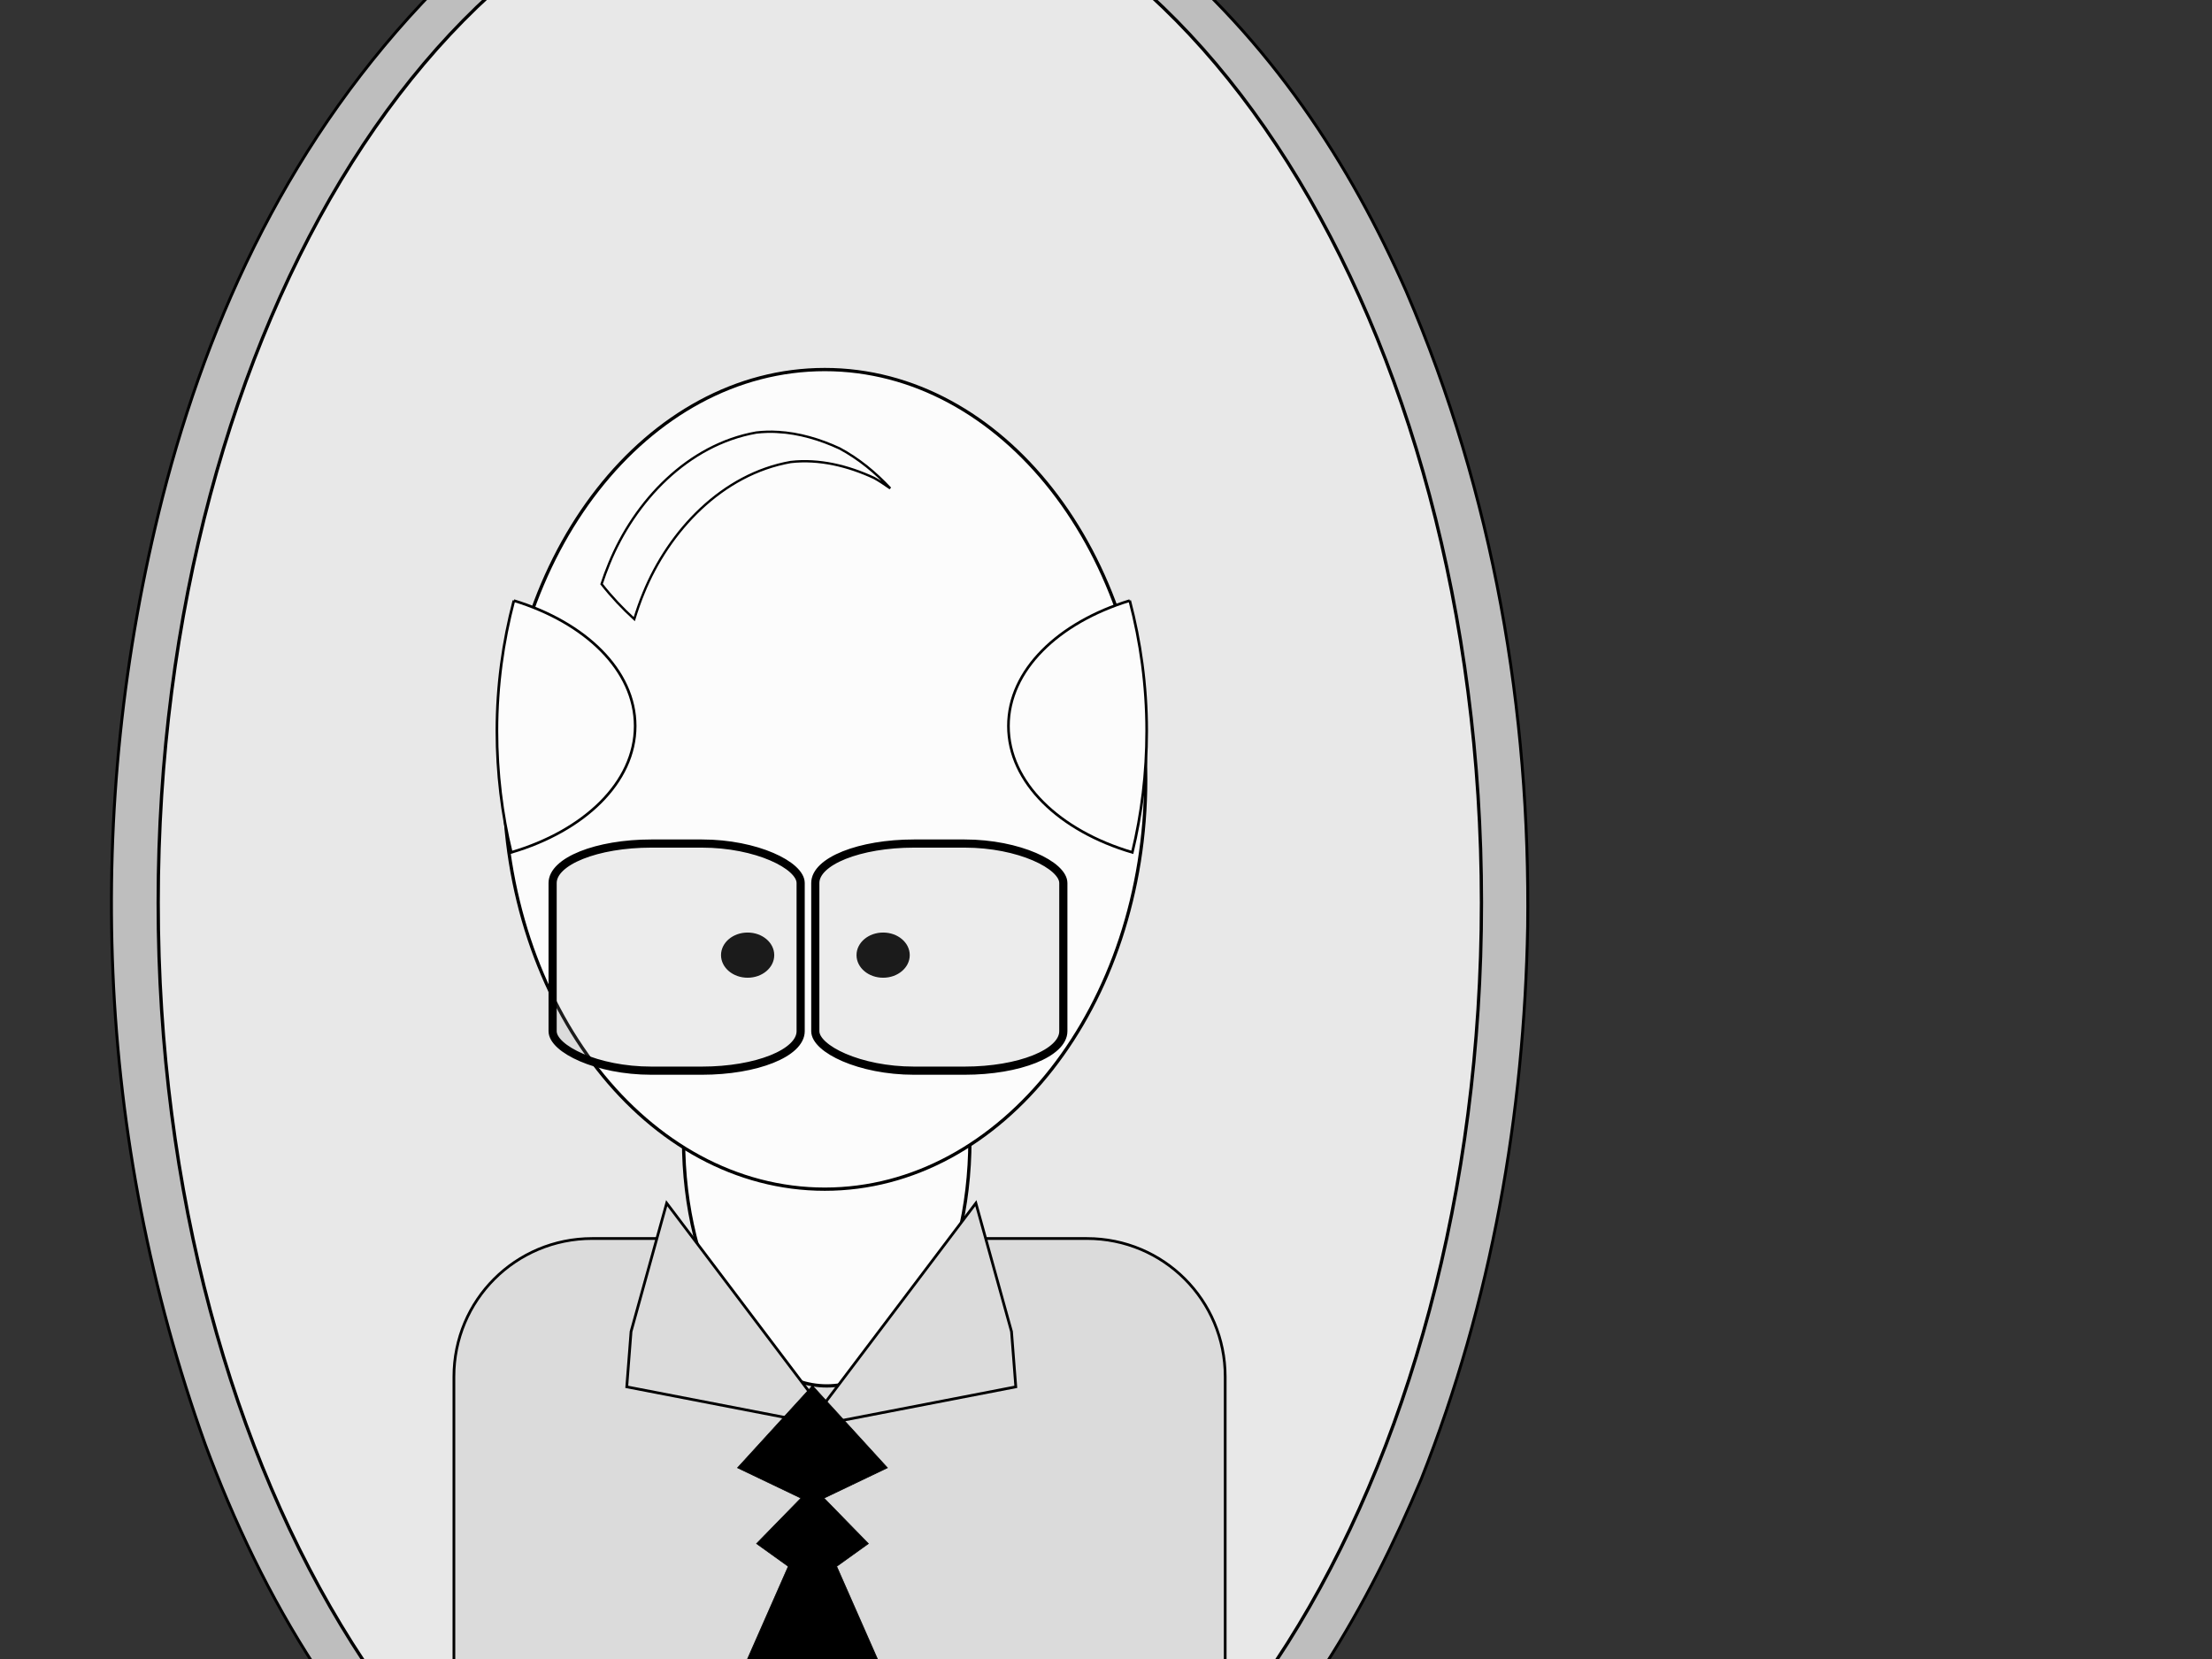 <?xml version="1.0"?><svg width="640" height="480" xmlns="http://www.w3.org/2000/svg">
 <rect width="100%" height="100%" fill="#333333" stroke="none"/>
 <title>Grandpas cartoon picture</title>
 <g>
  <title>Layer 1</title>
  <g id="g7408">
   <path fill="#bebebe" fill-rule="nonzero" stroke="#000000" stroke-width="0.844" marker-start="none" marker-mid="none" marker-end="none" stroke-miterlimit="4" stroke-dashoffset="0" id="path4421" d="m226.808,-52.431c-40.516,4.426 -76.15,24.156 -100.876,49.332c-41.691,42.659 -65.481,94.534 -78.899,146.955c-22.947,90.412 -19.453,185.292 12.363,274.082c16.344,44.154 41.453,87.443 81.909,121.096c26.808,22.051 64.825,38.068 104.366,35.322c38.773,-2.35 72.896,-21.022 97.52,-43.928c31.85,-29.708 52.65,-65.811 68.034,-102.537c20.465,-51.593 29.763,-105.749 30.775,-159.748c0.763,-62.178 -9.768,-124.808 -35.103,-183.765c-16.175,-36.828 -39.287,-72.599 -73.693,-100.899c-27.219,-22.813 -66.058,-38.235 -106.396,-35.91z"/>
   <path fill="#e8e8e8" fill-rule="nonzero" stroke="#000000" stroke-width="0.949" marker-start="none" marker-mid="none" marker-end="none" stroke-miterlimit="4" stroke-dashoffset="0" id="path4423" d="m428.629,261.164c0,167.304 -85.706,302.931 -191.429,302.931c-105.723,0 -191.429,-135.627 -191.429,-302.931c0,-167.304 85.706,-302.931 191.429,-302.931c105.723,0 191.429,135.627 191.429,302.931z"/>
   <path fill="#dbdbdb" fill-rule="nonzero" stroke="#000000" stroke-width="0.789" marker-start="none" marker-mid="none" marker-end="none" stroke-miterlimit="4" stroke-dashoffset="0" id="path4425" d="m171.33,358.341c-22.16,0 -40,17.84 -40,40l0,115.156c30.332,31.949 66.732,50.594 105.875,50.594c44.191,0 84.87,-23.776 117.281,-63.625l0,-102.125c0,-22.16 -17.84,-40 -40,-40l-143.156,0z"/>
   <path fill="#fcfcfc" fill-rule="nonzero" stroke="#000000" stroke-width="0.949" marker-start="none" marker-mid="none" marker-end="none" stroke-miterlimit="4" stroke-dashoffset="0" id="path4427" d="m280.629,329.779c0,39.327 -18.548,71.207 -41.429,71.207c-22.88,0 -41.429,-31.881 -41.429,-71.207c0,-39.327 18.548,-71.207 41.429,-71.207c22.88,0 41.429,31.881 41.429,71.207z"/>
   <path fill="#fcfcfc" fill-rule="nonzero" stroke="#000000" stroke-width="0.949" marker-start="none" marker-mid="none" marker-end="none" stroke-miterlimit="4" stroke-dashoffset="0" id="path4443" d="m331.487,225.493c0,65.485 -41.573,118.571 -92.857,118.571c-51.284,0 -92.857,-53.086 -92.857,-118.571c0,-65.485 41.574,-118.571 92.857,-118.571c51.284,0 92.857,53.086 92.857,118.571z"/>
   <path fill="#fcfcfc" fill-rule="nonzero" stroke="#000000" stroke-width="0.675" marker-start="none" marker-mid="none" marker-end="none" stroke-miterlimit="4" stroke-dashoffset="0" id="path5196" d="m225.02,124.968c-2.063,-0.116 -4.129,-0.058 -6.196,0.178c-19.82,3.499 -35.236,19.863 -42.593,37.952c-0.805,1.927 -1.514,3.898 -2.176,5.885c2.865,3.662 6.047,7.025 9.46,10.149c0.792,-2.541 1.642,-5.058 2.665,-7.506c7.357,-18.089 22.773,-34.453 42.593,-37.952c8.266,-0.944 16.631,1.132 24.094,4.597c1.658,0.891 3.167,1.975 4.708,3.02c-4.252,-4.559 -9.074,-8.549 -14.657,-11.548c-5.597,-2.599 -11.71,-4.426 -17.899,-4.774z"/>
   <path fill="#000000" fill-rule="nonzero" stroke="#000000" stroke-width="0.949" marker-start="none" marker-mid="none" marker-end="none" stroke-miterlimit="4" stroke-dashoffset="0" id="path4447" d="m223.537,276.35c0.002,3.347 -3.233,6.062 -7.225,6.062c-3.992,0 -7.227,-2.715 -7.225,-6.062c-0.002,-3.347 3.233,-6.062 7.225,-6.062c3.992,0 7.227,2.715 7.225,6.062z"/>
   <path fill="#000000" fill-rule="nonzero" stroke="#000000" stroke-width="0.949" marker-start="none" marker-mid="none" marker-end="none" stroke-miterlimit="4" stroke-dashoffset="0" id="path4449" d="m262.743,276.35c0.002,3.347 -3.233,6.062 -7.225,6.062c-3.992,0 -7.227,-2.715 -7.225,-6.062c-0.002,-3.347 3.233,-6.062 7.225,-6.062c3.992,0 7.227,2.715 7.225,6.062z"/>
   <rect fill="#9a9a9a" fill-opacity="0.175" fill-rule="nonzero" stroke="#000000" stroke-width="2.362" stroke-miterlimit="4" stroke-dashoffset="0" y="244.064" x="159.889" width="71.766" ry="11.429" rx="28.571" id="rect4451" height="65.714"/>
   <rect fill="#9a9a9a" fill-opacity="0.175" fill-rule="nonzero" stroke="#000000" stroke-width="2.362" stroke-miterlimit="4" stroke-dashoffset="0" y="244.064" x="235.889" width="71.766" ry="11.429" rx="28.571" id="rect4453" height="65.714"/>
   <path fill="#dbdbdb" fill-rule="nonzero" stroke="#000000" stroke-width="0.789" marker-start="none" marker-mid="none" marker-end="none" stroke-miterlimit="4" stroke-dashoffset="0" id="path5952" d="m181.341,401.257l60.56,11.712l-49.011,-64.859l-10.308,37.154l-1.241,15.993z"/>
   <path fill="#dbdbdb" fill-rule="nonzero" stroke="#000000" stroke-width="0.789" marker-start="none" marker-mid="none" marker-end="none" stroke-miterlimit="4" stroke-dashoffset="0" id="path5954" d="m293.901,401.257l-60.56,11.712l49.011,-64.859l10.308,37.154l1.241,15.993z"/>
   <g id="g5185">
    <path fill="#000000" fill-rule="evenodd" stroke="#000000" stroke-width="0.153pt" id="path4455" d="m235.417,400.55l-22.023,24.131l18.353,8.775l-12.847,13.163l9.176,6.581l-27.529,62.522l35.788,30.713"/>
    <path fill="#000000" fill-rule="evenodd" stroke="#000000" stroke-width="0.153pt" id="path5183" d="m234.728,400.55l22.023,24.131l-18.353,8.775l12.847,13.163l-9.176,6.581l27.529,62.522l-35.788,30.713"/>
   </g>
   <path fill="#fcfcfc" fill-rule="nonzero" stroke="#000000" stroke-width="0.763" marker-start="none" marker-mid="none" marker-end="none" stroke-miterlimit="4" stroke-dashoffset="0" id="path5189" d="m148.678,173.774c-3.123,11.864 -4.906,24.517 -4.906,37.719c0,12.227 1.461,24.025 4.156,35.125c21.073,-6.208 35.844,-20.224 35.844,-36.562c0,-16.137 -14.436,-29.96 -35.094,-36.281z"/>
   <path fill="#fcfcfc" fill-rule="nonzero" stroke="#000000" stroke-width="0.763" marker-start="none" marker-mid="none" marker-end="none" stroke-miterlimit="4" stroke-dashoffset="0" id="path5194" d="m326.866,173.774c3.123,11.864 4.906,24.517 4.906,37.719c0,12.227 -1.461,24.025 -4.156,35.125c-21.073,-6.208 -35.844,-20.224 -35.844,-36.562c0,-16.137 14.436,-29.96 35.094,-36.281z"/>
  </g>
 </g>
</svg>